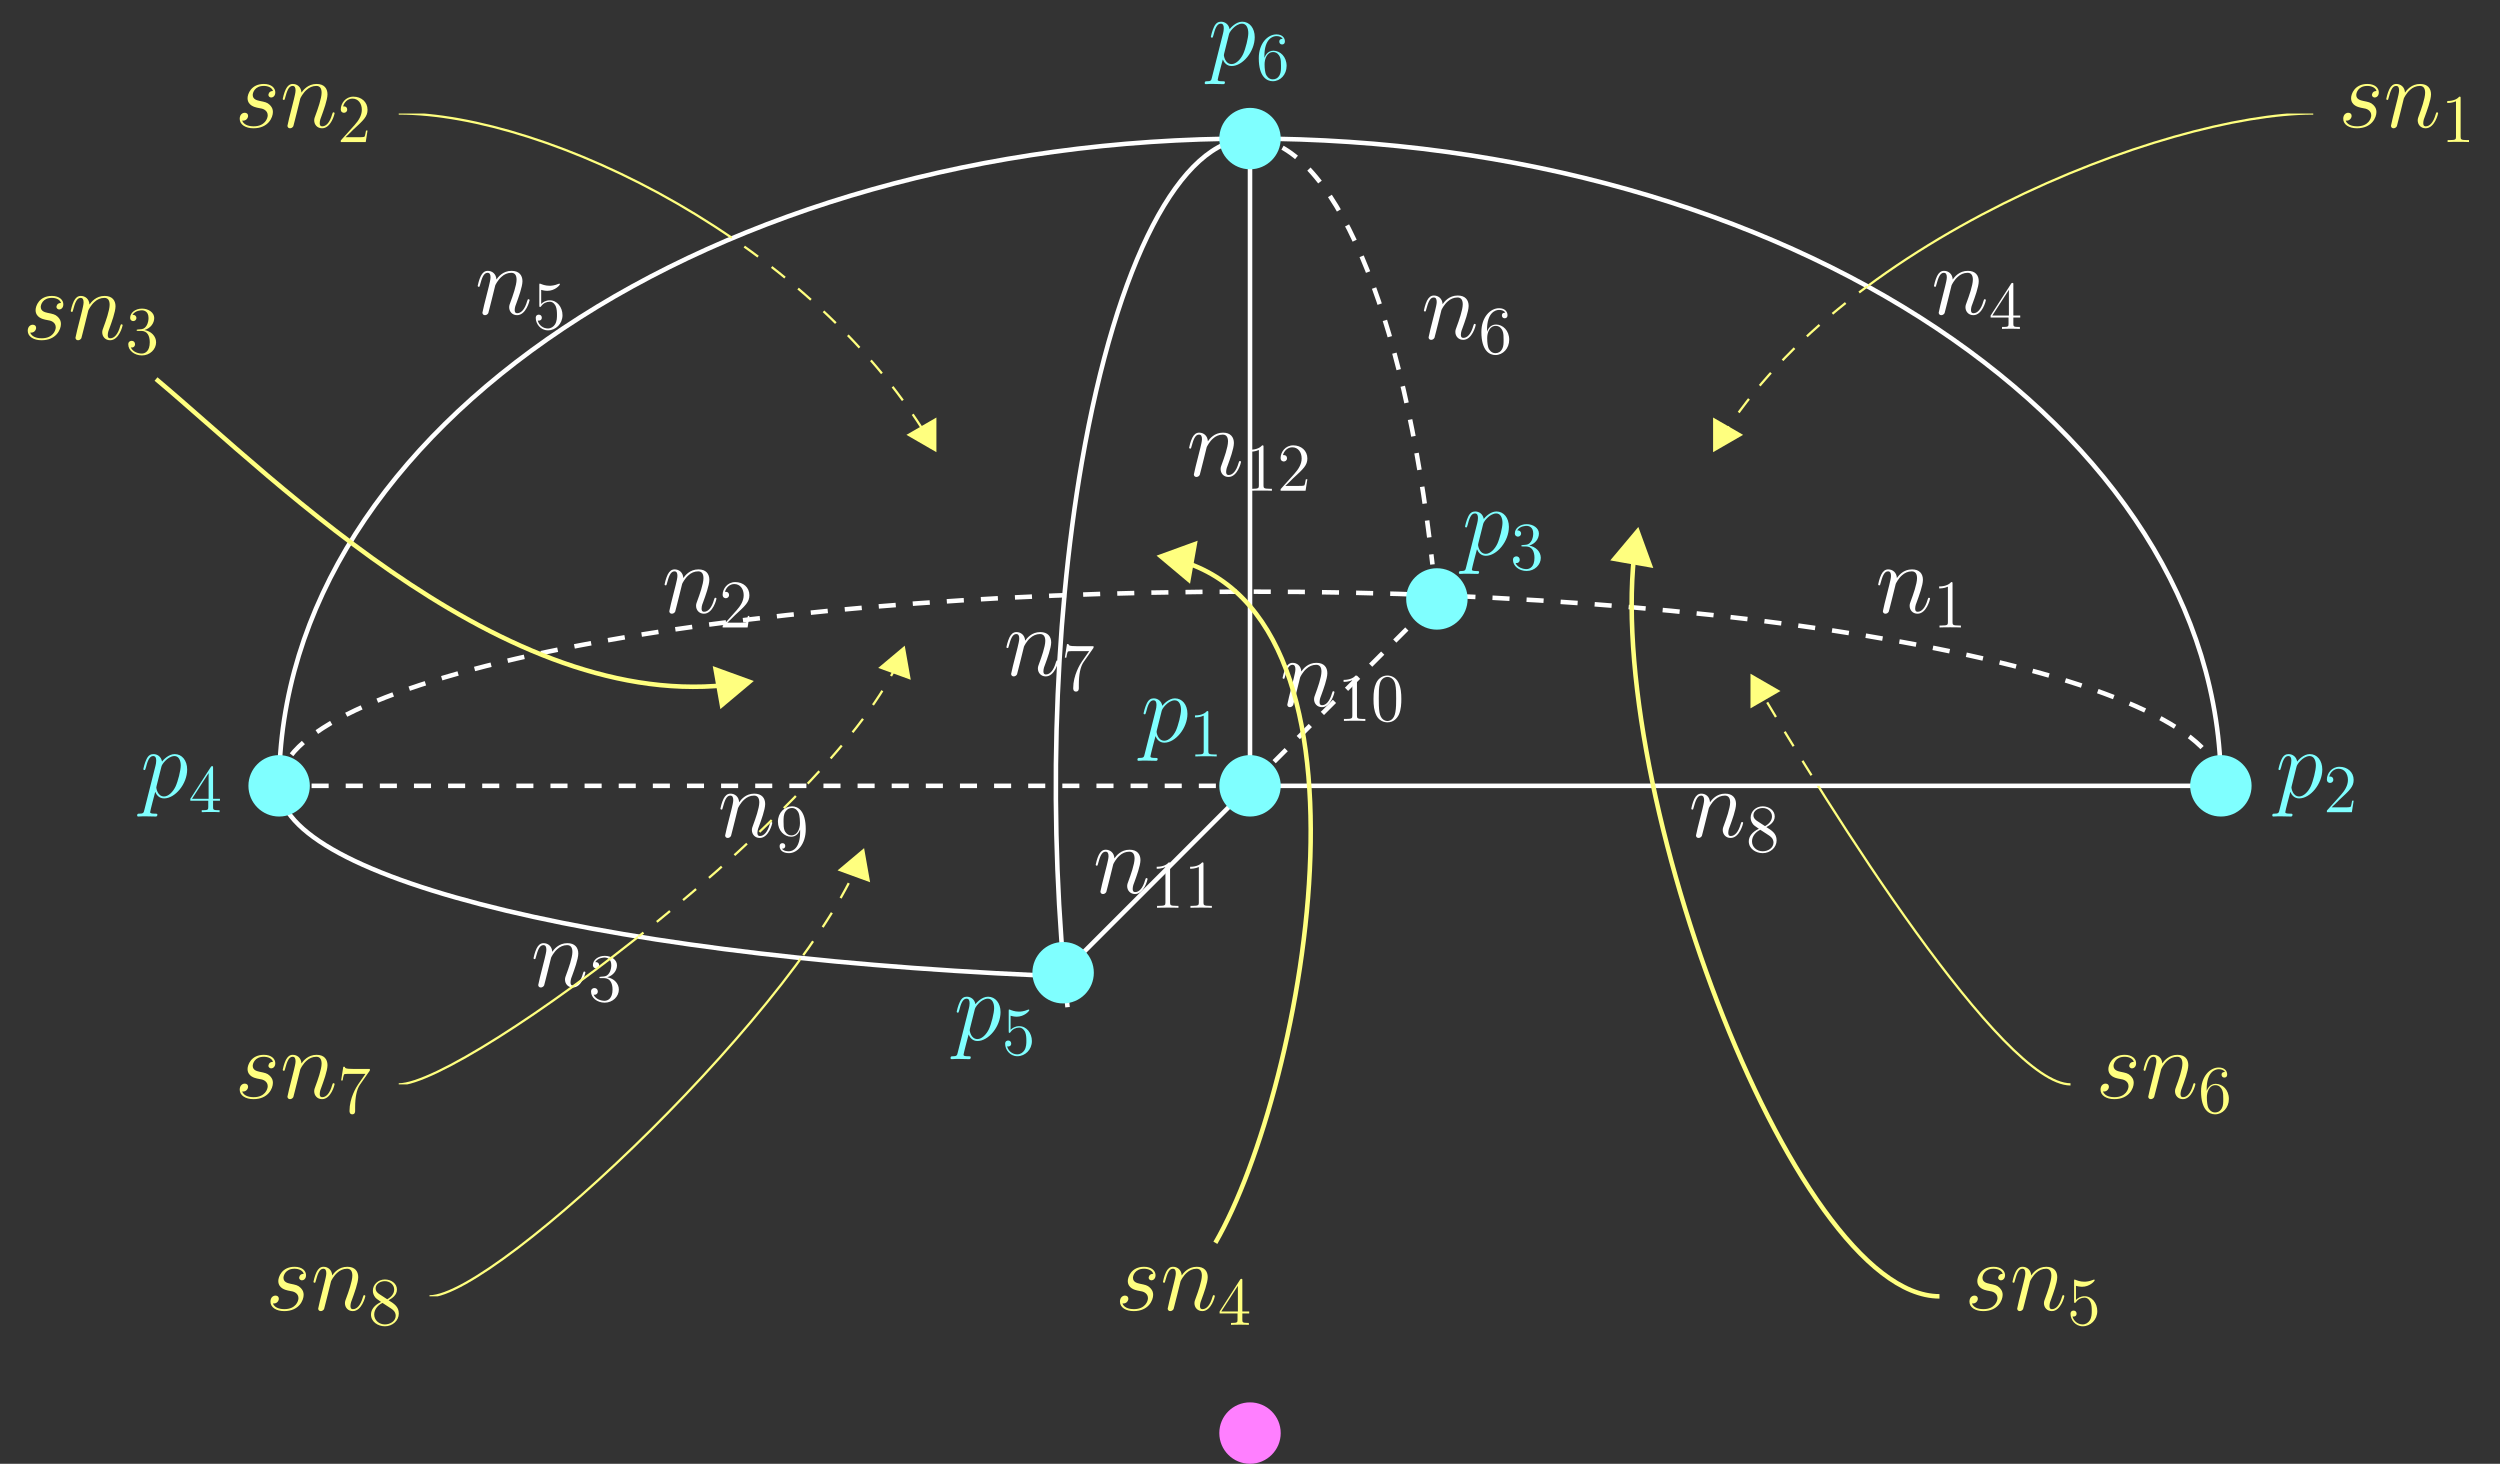 <?xml version="1.0" encoding="UTF-8"?>
<svg xmlns="http://www.w3.org/2000/svg" xmlns:xlink="http://www.w3.org/1999/xlink" width="437.959pt" height="256.431pt" viewBox="0 0 437.959 256.431" version="1.1">
<rect x="0" y="0" width="437.959" height="256.431" fill="#333333" stroke="none"/>
<defs>
<g>
<symbol overflow="visible" id="glyph0-0">
<path style="stroke:none;" d=""/>
</symbol>
<symbol overflow="visible" id="glyph0-1">
<path style="stroke:none;" d="M 3.547 -5.047 C 3.578 -5.141 4.016 -6.016 4.656 -6.562 C 5.094 -6.969 5.688 -7.25 6.359 -7.25 C 7.047 -7.25 7.281 -6.734 7.281 -6.047 C 7.281 -5.062 6.578 -3.094 6.234 -2.172 C 6.078 -1.75 5.984 -1.531 5.984 -1.219 C 5.984 -0.453 6.531 0.172 7.359 0.172 C 8.953 0.172 9.562 -2.359 9.562 -2.469 C 9.562 -2.547 9.484 -2.625 9.391 -2.625 C 9.234 -2.625 9.219 -2.562 9.125 -2.266 C 8.734 -0.859 8.078 -0.172 7.406 -0.172 C 7.234 -0.172 6.953 -0.188 6.953 -0.734 C 6.953 -1.172 7.141 -1.688 7.25 -1.922 C 7.594 -2.875 8.312 -4.797 8.312 -5.781 C 8.312 -6.812 7.719 -7.594 6.406 -7.594 C 4.875 -7.594 4.062 -6.516 3.75 -6.078 C 3.703 -7.062 3 -7.594 2.234 -7.594 C 1.688 -7.594 1.312 -7.266 1.016 -6.688 C 0.703 -6.062 0.469 -5.031 0.469 -4.953 C 0.469 -4.891 0.531 -4.797 0.656 -4.797 C 0.797 -4.797 0.812 -4.828 0.906 -5.219 C 1.188 -6.266 1.5 -7.25 2.188 -7.25 C 2.578 -7.25 2.719 -6.969 2.719 -6.453 C 2.719 -6.078 2.547 -5.406 2.422 -4.875 L 1.953 -3.016 C 1.875 -2.688 1.688 -1.906 1.594 -1.594 C 1.484 -1.156 1.297 -0.344 1.297 -0.266 C 1.297 -0.016 1.484 0.172 1.734 0.172 C 1.953 0.172 2.188 0.062 2.328 -0.188 C 2.359 -0.281 2.516 -0.875 2.594 -1.219 L 2.984 -2.766 Z M 3.547 -5.047 "/>
</symbol>
<symbol overflow="visible" id="glyph0-2">
<path style="stroke:none;" d="M 0.734 2.188 C 0.625 2.703 0.547 2.844 -0.156 2.844 C -0.359 2.844 -0.531 2.844 -0.531 3.172 C -0.531 3.203 -0.516 3.344 -0.328 3.344 C -0.109 3.344 0.141 3.312 0.359 3.312 L 1.109 3.312 C 1.469 3.312 2.344 3.344 2.703 3.344 C 2.812 3.344 3.016 3.344 3.016 3.031 C 3.016 2.844 2.891 2.844 2.594 2.844 C 1.812 2.844 1.75 2.719 1.75 2.578 C 1.75 2.375 2.531 -0.578 2.641 -0.984 C 2.828 -0.5 3.281 0.172 4.188 0.172 C 6.125 0.172 8.234 -2.359 8.234 -4.891 C 8.234 -6.469 7.328 -7.594 6.047 -7.594 C 4.938 -7.594 4.016 -6.531 3.828 -6.281 C 3.688 -7.141 3.016 -7.594 2.328 -7.594 C 1.828 -7.594 1.422 -7.359 1.109 -6.703 C 0.797 -6.078 0.547 -5.031 0.547 -4.953 C 0.547 -4.891 0.625 -4.797 0.734 -4.797 C 0.875 -4.797 0.891 -4.828 1 -5.219 C 1.25 -6.234 1.578 -7.25 2.266 -7.25 C 2.672 -7.25 2.812 -6.969 2.812 -6.453 C 2.812 -6.047 2.75 -5.875 2.688 -5.562 Z M 3.719 -5.375 C 3.844 -5.859 4.328 -6.359 4.594 -6.594 C 4.781 -6.766 5.359 -7.25 6.016 -7.25 C 6.766 -7.25 7.109 -6.484 7.109 -5.594 C 7.109 -4.766 6.625 -2.828 6.203 -1.922 C 5.766 -1 4.969 -0.172 4.188 -0.172 C 3.016 -0.172 2.828 -1.656 2.828 -1.719 C 2.828 -1.781 2.859 -1.906 2.875 -2 Z M 3.719 -5.375 "/>
</symbol>
<symbol overflow="visible" id="glyph0-3">
<path style="stroke:none;" d="M 3.922 -3.438 C 4.219 -3.391 4.688 -3.281 4.781 -3.266 C 5.016 -3.203 5.781 -2.922 5.781 -2.094 C 5.781 -1.562 5.297 -0.172 3.312 -0.172 C 2.938 -0.172 1.656 -0.219 1.312 -1.172 C 2 -1.078 2.344 -1.625 2.344 -2 C 2.344 -2.359 2.094 -2.547 1.75 -2.547 C 1.375 -2.547 0.875 -2.25 0.875 -1.484 C 0.875 -0.469 1.906 0.172 3.281 0.172 C 5.906 0.172 6.688 -1.75 6.688 -2.656 C 6.688 -2.906 6.688 -3.391 6.125 -3.938 C 5.703 -4.359 5.281 -4.438 4.359 -4.625 C 3.891 -4.734 3.156 -4.891 3.156 -5.672 C 3.156 -6.016 3.469 -7.25 5.094 -7.25 C 5.812 -7.25 6.531 -6.969 6.703 -6.359 C 5.938 -6.359 5.906 -5.703 5.906 -5.688 C 5.906 -5.328 6.234 -5.219 6.391 -5.219 C 6.625 -5.219 7.109 -5.406 7.109 -6.125 C 7.109 -6.859 6.453 -7.594 5.109 -7.594 C 2.859 -7.594 2.25 -5.812 2.25 -5.109 C 2.25 -3.812 3.531 -3.531 3.922 -3.438 Z M 3.922 -3.438 "/>
</symbol>
<symbol overflow="visible" id="glyph1-0">
<path style="stroke:none;" d=""/>
</symbol>
<symbol overflow="visible" id="glyph1-1">
<path style="stroke:none;" d="M 3.438 -7.656 C 3.438 -7.938 3.438 -7.953 3.203 -7.953 C 2.922 -7.625 2.312 -7.188 1.094 -7.188 L 1.094 -6.844 C 1.359 -6.844 1.953 -6.844 2.625 -7.141 L 2.625 -0.922 C 2.625 -0.484 2.578 -0.344 1.531 -0.344 L 1.156 -0.344 L 1.156 0 C 1.484 -0.031 2.641 -0.031 3.031 -0.031 C 3.438 -0.031 4.578 -0.031 4.906 0 L 4.906 -0.344 L 4.531 -0.344 C 3.484 -0.344 3.438 -0.484 3.438 -0.922 Z M 3.438 -7.656 "/>
</symbol>
<symbol overflow="visible" id="glyph1-2">
<path style="stroke:none;" d="M 5.266 -2.016 L 5 -2.016 C 4.953 -1.812 4.859 -1.141 4.75 -0.953 C 4.656 -0.844 3.984 -0.844 3.625 -0.844 L 1.406 -0.844 C 1.734 -1.125 2.469 -1.891 2.766 -2.172 C 4.594 -3.844 5.266 -4.469 5.266 -5.656 C 5.266 -7.031 4.172 -7.953 2.781 -7.953 C 1.406 -7.953 0.578 -6.766 0.578 -5.734 C 0.578 -5.125 1.109 -5.125 1.141 -5.125 C 1.406 -5.125 1.703 -5.312 1.703 -5.688 C 1.703 -6.031 1.484 -6.25 1.141 -6.25 C 1.047 -6.25 1.016 -6.25 0.984 -6.234 C 1.203 -7.047 1.859 -7.609 2.625 -7.609 C 3.641 -7.609 4.266 -6.75 4.266 -5.656 C 4.266 -4.641 3.688 -3.75 3 -2.984 L 0.578 -0.281 L 0.578 0 L 4.953 0 Z M 5.266 -2.016 "/>
</symbol>
<symbol overflow="visible" id="glyph1-3">
<path style="stroke:none;" d="M 3.562 -4.312 C 4.156 -4.641 5.031 -5.188 5.031 -6.188 C 5.031 -7.234 4.031 -7.953 2.922 -7.953 C 1.75 -7.953 0.812 -7.078 0.812 -5.984 C 0.812 -5.578 0.938 -5.172 1.266 -4.766 C 1.406 -4.609 1.406 -4.609 2.25 -4.016 C 1.094 -3.484 0.484 -2.672 0.484 -1.812 C 0.484 -0.531 1.703 0.25 2.922 0.25 C 4.25 0.25 5.359 -0.734 5.359 -1.984 C 5.359 -3.203 4.5 -3.734 3.562 -4.312 Z M 1.938 -5.391 C 1.781 -5.5 1.297 -5.812 1.297 -6.391 C 1.297 -7.172 2.109 -7.656 2.922 -7.656 C 3.781 -7.656 4.547 -7.047 4.547 -6.188 C 4.547 -5.453 4.016 -4.859 3.328 -4.484 Z M 2.5 -3.844 L 3.938 -2.906 C 4.25 -2.703 4.812 -2.328 4.812 -1.609 C 4.812 -0.688 3.891 -0.078 2.922 -0.078 C 1.906 -0.078 1.047 -0.812 1.047 -1.812 C 1.047 -2.734 1.719 -3.484 2.5 -3.844 Z M 2.5 -3.844 "/>
</symbol>
<symbol overflow="visible" id="glyph1-4">
<path style="stroke:none;" d="M 5.359 -3.828 C 5.359 -4.812 5.297 -5.781 4.859 -6.688 C 4.375 -7.688 3.516 -7.953 2.922 -7.953 C 2.234 -7.953 1.391 -7.609 0.938 -6.609 C 0.609 -5.859 0.484 -5.109 0.484 -3.828 C 0.484 -2.672 0.578 -1.797 1 -0.938 C 1.469 -0.031 2.297 0.25 2.922 0.25 C 3.953 0.25 4.547 -0.375 4.906 -1.062 C 5.328 -1.953 5.359 -3.125 5.359 -3.828 Z M 2.922 0.016 C 2.531 0.016 1.75 -0.203 1.531 -1.5 C 1.406 -2.219 1.406 -3.125 1.406 -3.969 C 1.406 -4.953 1.406 -5.828 1.594 -6.531 C 1.797 -7.344 2.406 -7.703 2.922 -7.703 C 3.375 -7.703 4.062 -7.438 4.297 -6.406 C 4.453 -5.719 4.453 -4.781 4.453 -3.969 C 4.453 -3.172 4.453 -2.266 4.312 -1.531 C 4.094 -0.219 3.328 0.016 2.922 0.016 Z M 2.922 0.016 "/>
</symbol>
<symbol overflow="visible" id="glyph1-5">
<path style="stroke:none;" d="M 4.375 -3.484 C 4.375 -0.656 3.125 -0.078 2.406 -0.078 C 2.109 -0.078 1.484 -0.109 1.188 -0.531 L 1.25 -0.531 C 1.344 -0.5 1.766 -0.578 1.766 -1.016 C 1.766 -1.281 1.594 -1.5 1.281 -1.5 C 0.969 -1.5 0.781 -1.297 0.781 -0.984 C 0.781 -0.25 1.375 0.25 2.422 0.25 C 3.906 0.25 5.359 -1.344 5.359 -3.938 C 5.359 -7.141 4.016 -7.953 2.969 -7.953 C 1.656 -7.953 0.484 -6.844 0.484 -5.266 C 0.484 -3.688 1.609 -2.625 2.797 -2.625 C 3.688 -2.625 4.141 -3.266 4.375 -3.875 Z M 2.844 -2.859 C 2.094 -2.859 1.766 -3.469 1.656 -3.688 C 1.469 -4.141 1.469 -4.719 1.469 -5.266 C 1.469 -5.922 1.469 -6.5 1.781 -7 C 2 -7.312 2.312 -7.656 2.969 -7.656 C 3.641 -7.656 4 -7.062 4.109 -6.797 C 4.344 -6.203 4.344 -5.188 4.344 -5.016 C 4.344 -4 3.891 -2.859 2.844 -2.859 Z M 2.844 -2.859 "/>
</symbol>
<symbol overflow="visible" id="glyph1-6">
<path style="stroke:none;" d="M 2.203 -4.297 C 2 -4.281 1.953 -4.266 1.953 -4.156 C 1.953 -4.047 2.016 -4.047 2.219 -4.047 L 2.766 -4.047 C 3.797 -4.047 4.25 -3.203 4.25 -2.062 C 4.25 -0.484 3.438 -0.078 2.844 -0.078 C 2.266 -0.078 1.297 -0.344 0.938 -1.141 C 1.328 -1.078 1.672 -1.297 1.672 -1.719 C 1.672 -2.062 1.422 -2.312 1.094 -2.312 C 0.797 -2.312 0.484 -2.141 0.484 -1.688 C 0.484 -0.625 1.547 0.25 2.875 0.25 C 4.297 0.25 5.359 -0.844 5.359 -2.047 C 5.359 -3.141 4.469 -4 3.328 -4.203 C 4.359 -4.5 5.031 -5.375 5.031 -6.312 C 5.031 -7.25 4.047 -7.953 2.891 -7.953 C 1.703 -7.953 0.812 -7.219 0.812 -6.344 C 0.812 -5.875 1.188 -5.766 1.359 -5.766 C 1.609 -5.766 1.906 -5.953 1.906 -6.312 C 1.906 -6.688 1.609 -6.859 1.344 -6.859 C 1.281 -6.859 1.25 -6.859 1.219 -6.844 C 1.672 -7.656 2.797 -7.656 2.859 -7.656 C 3.25 -7.656 4.031 -7.484 4.031 -6.312 C 4.031 -6.078 4 -5.422 3.641 -4.906 C 3.281 -4.375 2.875 -4.344 2.562 -4.328 Z M 2.203 -4.297 "/>
</symbol>
<symbol overflow="visible" id="glyph1-7">
<path style="stroke:none;" d="M 4.312 -7.781 C 4.312 -8.016 4.312 -8.062 4.141 -8.062 C 4.047 -8.062 4.016 -8.062 3.922 -7.922 L 0.328 -2.344 L 0.328 -2 L 3.469 -2 L 3.469 -0.906 C 3.469 -0.469 3.438 -0.344 2.562 -0.344 L 2.328 -0.344 L 2.328 0 C 2.609 -0.031 3.547 -0.031 3.891 -0.031 C 4.219 -0.031 5.172 -0.031 5.453 0 L 5.453 -0.344 L 5.219 -0.344 C 4.344 -0.344 4.312 -0.469 4.312 -0.906 L 4.312 -2 L 5.516 -2 L 5.516 -2.344 L 4.312 -2.344 Z M 3.531 -6.844 L 3.531 -2.344 L 0.625 -2.344 Z M 3.531 -6.844 "/>
</symbol>
<symbol overflow="visible" id="glyph1-8">
<path style="stroke:none;" d="M 1.531 -6.844 C 2.047 -6.688 2.469 -6.672 2.594 -6.672 C 3.938 -6.672 4.812 -7.656 4.812 -7.828 C 4.812 -7.875 4.781 -7.938 4.703 -7.938 C 4.688 -7.938 4.656 -7.938 4.547 -7.891 C 3.891 -7.609 3.312 -7.562 3 -7.562 C 2.219 -7.562 1.656 -7.812 1.422 -7.906 C 1.344 -7.938 1.312 -7.938 1.297 -7.938 C 1.203 -7.938 1.203 -7.859 1.203 -7.672 L 1.203 -4.125 C 1.203 -3.906 1.203 -3.844 1.344 -3.844 C 1.406 -3.844 1.422 -3.844 1.547 -4 C 1.875 -4.484 2.438 -4.766 3.031 -4.766 C 3.672 -4.766 3.984 -4.188 4.078 -3.984 C 4.281 -3.516 4.297 -2.922 4.297 -2.469 C 4.297 -2.016 4.297 -1.344 3.953 -0.797 C 3.688 -0.375 3.234 -0.078 2.703 -0.078 C 1.906 -0.078 1.141 -0.609 0.922 -1.484 C 0.984 -1.453 1.047 -1.453 1.109 -1.453 C 1.312 -1.453 1.641 -1.562 1.641 -1.969 C 1.641 -2.312 1.406 -2.5 1.109 -2.5 C 0.891 -2.5 0.578 -2.391 0.578 -1.922 C 0.578 -0.906 1.406 0.25 2.719 0.25 C 4.078 0.25 5.266 -0.891 5.266 -2.406 C 5.266 -3.828 4.297 -5.016 3.047 -5.016 C 2.359 -5.016 1.844 -4.703 1.531 -4.375 Z M 1.531 -6.844 "/>
</symbol>
<symbol overflow="visible" id="glyph1-9">
<path style="stroke:none;" d="M 1.469 -4.156 C 1.469 -7.188 2.938 -7.656 3.578 -7.656 C 4.016 -7.656 4.453 -7.531 4.672 -7.172 C 4.531 -7.172 4.078 -7.172 4.078 -6.688 C 4.078 -6.422 4.25 -6.188 4.562 -6.188 C 4.859 -6.188 5.062 -6.375 5.062 -6.719 C 5.062 -7.344 4.609 -7.953 3.578 -7.953 C 2.062 -7.953 0.484 -6.406 0.484 -3.781 C 0.484 -0.484 1.922 0.25 2.938 0.25 C 4.25 0.25 5.359 -0.891 5.359 -2.438 C 5.359 -4.031 4.25 -5.094 3.047 -5.094 C 1.984 -5.094 1.594 -4.172 1.469 -3.844 Z M 2.938 -0.078 C 2.188 -0.078 1.828 -0.734 1.719 -0.984 C 1.609 -1.297 1.5 -1.891 1.5 -2.719 C 1.5 -3.672 1.922 -4.859 3 -4.859 C 3.656 -4.859 4 -4.406 4.188 -4 C 4.375 -3.562 4.375 -2.969 4.375 -2.453 C 4.375 -1.844 4.375 -1.297 4.141 -0.844 C 3.844 -0.281 3.422 -0.078 2.938 -0.078 Z M 2.938 -0.078 "/>
</symbol>
<symbol overflow="visible" id="glyph1-10">
<path style="stroke:none;" d="M 5.672 -7.422 L 5.672 -7.703 L 2.797 -7.703 C 1.344 -7.703 1.328 -7.859 1.281 -8.078 L 1.016 -8.078 L 0.641 -5.688 L 0.906 -5.688 C 0.938 -5.906 1.047 -6.641 1.203 -6.781 C 1.297 -6.844 2.203 -6.844 2.359 -6.844 L 4.906 -6.844 L 3.641 -5.031 C 3.312 -4.562 2.109 -2.609 2.109 -0.359 C 2.109 -0.234 2.109 0.25 2.594 0.25 C 3.094 0.25 3.094 -0.219 3.094 -0.375 L 3.094 -0.969 C 3.094 -2.75 3.375 -4.141 3.938 -4.938 Z M 5.672 -7.422 "/>
</symbol>
</g>
<clipPath id="clip1">
  <path d="M 214 246 L 224 246 L 224 256.43 L 214 256.43 Z M 214 246 "/>
</clipPath>
<clipPath id="clip2">
  <path d="M 202 234 L 236 234 L 236 256.43 L 202 256.43 Z M 202 234 "/>
</clipPath>
<clipPath id="clip3">
  <path d="M 294 24 L 390 24 L 390 85 L 294 85 Z M 294 24 "/>
</clipPath>
<clipPath id="clip4">
  <path d="M 389.062 137.664 C 389.062 75.043 312.914 24.277 218.98 24.277 C 125.047 24.277 48.898 75.043 48.898 137.664 C 48.898 200.289 125.047 251.051 218.98 251.051 C 312.914 251.051 389.062 200.289 389.062 137.664 Z M 389.062 137.664 "/>
</clipPath>
<clipPath id="clip5">
  <path d="M 300 73 L 305 73 L 305 79 L 300 79 Z M 300 73 "/>
</clipPath>
<clipPath id="clip6">
  <path d="M 389.062 137.664 C 389.062 75.043 312.914 24.277 218.98 24.277 C 125.047 24.277 48.898 75.043 48.898 137.664 C 48.898 200.289 125.047 251.051 218.98 251.051 C 312.914 251.051 389.062 200.289 389.062 137.664 Z M 389.062 137.664 "/>
</clipPath>
<clipPath id="clip7">
  <path d="M 294 67 L 311 67 L 311 85 L 294 85 Z M 294 67 "/>
</clipPath>
<clipPath id="clip8">
  <path d="M 389.062 137.664 C 389.062 75.043 312.914 24.277 218.98 24.277 C 125.047 24.277 48.898 75.043 48.898 137.664 C 48.898 200.289 125.047 251.051 218.98 251.051 C 312.914 251.051 389.062 200.289 389.062 137.664 Z M 389.062 137.664 "/>
</clipPath>
<clipPath id="clip9">
  <path d="M 327.254 19.883 L 411 19.883 L 411 50.176 L 327.254 50.176 Z M 327.254 19.883 "/>
</clipPath>
<clipPath id="clip10">
  <path d="M 64 24 L 170 24 L 170 85 L 64 85 Z M 64 24 "/>
</clipPath>
<clipPath id="clip11">
  <path d="M 389.062 137.664 C 389.062 75.043 312.914 24.277 218.98 24.277 C 125.047 24.277 48.898 75.043 48.898 137.664 C 48.898 200.289 125.047 251.051 218.98 251.051 C 312.914 251.051 389.062 200.289 389.062 137.664 Z M 389.062 137.664 "/>
</clipPath>
<clipPath id="clip12">
  <path d="M 159 73 L 164 73 L 164 79 L 159 79 Z M 159 73 "/>
</clipPath>
<clipPath id="clip13">
  <path d="M 389.062 137.664 C 389.062 75.043 312.914 24.277 218.98 24.277 C 125.047 24.277 48.898 75.043 48.898 137.664 C 48.898 200.289 125.047 251.051 218.98 251.051 C 312.914 251.051 389.062 200.289 389.062 137.664 Z M 389.062 137.664 "/>
</clipPath>
<clipPath id="clip14">
  <path d="M 153 67 L 170 67 L 170 85 L 153 85 Z M 153 67 "/>
</clipPath>
<clipPath id="clip15">
  <path d="M 389.062 137.664 C 389.062 75.043 312.914 24.277 218.98 24.277 C 125.047 24.277 48.898 75.043 48.898 137.664 C 48.898 200.289 125.047 251.051 218.98 251.051 C 312.914 251.051 389.062 200.289 389.062 137.664 Z M 389.062 137.664 "/>
</clipPath>
<clipPath id="clip16">
  <path d="M 64 19.883 L 128.238 19.883 L 128.238 41.746 L 64 41.746 Z M 64 19.883 "/>
</clipPath>
<clipPath id="clip17">
  <path d="M 301 112 L 369 112 L 369 138 L 301 138 Z M 301 112 "/>
</clipPath>
<clipPath id="clip18">
  <path d="M 218.98 137.664 L 251.719 104.926 L 389.062 137.664 L 218.98 137.664 "/>
</clipPath>
<clipPath id="clip19">
  <path d="M 306 118 L 312 118 L 312 124 L 306 124 Z M 306 118 "/>
</clipPath>
<clipPath id="clip20">
  <path d="M 218.98 137.664 L 251.719 104.926 L 389.062 137.664 L 218.98 137.664 "/>
</clipPath>
<clipPath id="clip21">
  <path d="M 301 112 L 318 112 L 318 130 L 301 130 Z M 301 112 "/>
</clipPath>
<clipPath id="clip22">
  <path d="M 218.98 137.664 L 251.719 104.926 L 389.062 137.664 L 218.98 137.664 "/>
</clipPath>
<clipPath id="clip23">
  <path d="M 301 137 L 369 137 L 369 196 L 301 196 Z M 301 137 "/>
</clipPath>
<clipPath id="clip24">
  <path d="M 218.98 137.664 L 186.238 170.406 L 362.719 199.348 L 395.84 199.348 L 389.062 137.664 L 218.98 137.664 "/>
</clipPath>
<clipPath id="clip25">
  <path d="M 64 108 L 164 108 L 164 172 L 64 172 Z M 64 108 "/>
</clipPath>
<clipPath id="clip26">
  <path d="M 389.062 137.664 C 389.062 118.879 312.914 103.648 218.98 103.648 C 125.047 103.648 48.898 118.879 48.898 137.664 C 48.898 156.453 125.047 171.68 218.98 171.68 C 312.914 171.68 389.062 156.453 389.062 137.664 Z M 389.062 137.664 "/>
</clipPath>
<clipPath id="clip27">
  <path d="M 154 113 L 160 113 L 160 119 L 154 119 Z M 154 113 "/>
</clipPath>
<clipPath id="clip28">
  <path d="M 389.062 137.664 C 389.062 118.879 312.914 103.648 218.98 103.648 C 125.047 103.648 48.898 118.879 48.898 137.664 C 48.898 156.453 125.047 171.68 218.98 171.68 C 312.914 171.68 389.062 156.453 389.062 137.664 Z M 389.062 137.664 "/>
</clipPath>
<clipPath id="clip29">
  <path d="M 148 107 L 165 107 L 165 125 L 148 125 Z M 148 107 "/>
</clipPath>
<clipPath id="clip30">
  <path d="M 389.062 137.664 C 389.062 118.879 312.914 103.648 218.98 103.648 C 125.047 103.648 48.898 118.879 48.898 137.664 C 48.898 156.453 125.047 171.68 218.98 171.68 C 312.914 171.68 389.062 156.453 389.062 137.664 Z M 389.062 137.664 "/>
</clipPath>
<clipPath id="clip31">
  <path d="M 64 164.074 L 111.777 164.074 L 111.777 189.965 L 64 189.965 Z M 64 164.074 "/>
</clipPath>
<clipPath id="clip32">
  <path d="M 69 143 L 157 143 L 157 172 L 69 172 Z M 69 143 "/>
</clipPath>
<clipPath id="clip33">
  <path d="M 389.062 137.664 C 389.062 118.879 312.914 103.648 218.98 103.648 C 125.047 103.648 48.898 118.879 48.898 137.664 C 48.898 156.453 125.047 171.68 218.98 171.68 C 312.914 171.68 389.062 156.453 389.062 137.664 Z M 389.062 137.664 "/>
</clipPath>
<clipPath id="clip34">
  <path d="M 147 148 L 153 148 L 153 155 L 147 155 Z M 147 148 "/>
</clipPath>
<clipPath id="clip35">
  <path d="M 389.062 137.664 C 389.062 118.879 312.914 103.648 218.98 103.648 C 125.047 103.648 48.898 118.879 48.898 137.664 C 48.898 156.453 125.047 171.68 218.98 171.68 C 312.914 171.68 389.062 156.453 389.062 137.664 Z M 389.062 137.664 "/>
</clipPath>
<clipPath id="clip36">
  <path d="M 141 143 L 158 143 L 158 160 L 141 160 Z M 141 143 "/>
</clipPath>
<clipPath id="clip37">
  <path d="M 389.062 137.664 C 389.062 118.879 312.914 103.648 218.98 103.648 C 125.047 103.648 48.898 118.879 48.898 137.664 C 48.898 156.453 125.047 171.68 218.98 171.68 C 312.914 171.68 389.062 156.453 389.062 137.664 Z M 389.062 137.664 "/>
</clipPath>
<clipPath id="clip38">
  <path d="M 69 167.82 L 140.25 167.82 L 140.25 227.098 L 69 227.098 Z M 69 167.82 "/>
</clipPath>
</defs>
<g id="surface1">
<path style="fill:none;stroke-width:0.797;stroke-linecap:butt;stroke-linejoin:miter;stroke:rgb(100%,100%,100%);stroke-opacity:1;stroke-miterlimit:10;" d="M 0 0.001 L 0 113.388 " transform="matrix(1,0,0,-1,218.98,137.665)"/>
<g style="fill:rgb(100%,100%,100%);fill-opacity:1;">
  <use xlink:href="#glyph0-1" x="207.847" y="83.387"/>
</g>
<g style="fill:rgb(100%,100%,100%);fill-opacity:1;">
  <use xlink:href="#glyph1-1" x="217.909" y="85.97"/>
  <use xlink:href="#glyph1-2" x="223.762" y="85.97"/>
</g>
<path style="fill:none;stroke-width:0.797;stroke-linecap:butt;stroke-linejoin:miter;stroke:rgb(100%,100%,100%);stroke-opacity:1;stroke-miterlimit:10;" d="M 0 0.001 L 170.083 0.001 " transform="matrix(1,0,0,-1,218.98,137.665)"/>
<g style="fill:rgb(100%,100%,100%);fill-opacity:1;">
  <use xlink:href="#glyph0-1" x="295.812" y="146.626"/>
</g>
<g style="fill:rgb(100%,100%,100%);fill-opacity:1;">
  <use xlink:href="#glyph1-3" x="305.875" y="149.208"/>
</g>
<path style="fill:none;stroke-width:0.797;stroke-linecap:butt;stroke-linejoin:miter;stroke:rgb(100%,100%,100%);stroke-opacity:1;stroke-dasharray:2.989,2.989;stroke-miterlimit:10;" d="M 0 0.001 L 32.739 32.739 " transform="matrix(1,0,0,-1,218.98,137.665)"/>
<g style="fill:rgb(100%,100%,100%);fill-opacity:1;">
  <use xlink:href="#glyph0-1" x="224.216" y="123.711"/>
</g>
<g style="fill:rgb(100%,100%,100%);fill-opacity:1;">
  <use xlink:href="#glyph1-1" x="234.279" y="126.293"/>
  <use xlink:href="#glyph1-4" x="240.132" y="126.293"/>
</g>
<path style="fill:none;stroke-width:0.797;stroke-linecap:butt;stroke-linejoin:miter;stroke:rgb(100%,100%,100%);stroke-opacity:1;stroke-dasharray:2.989,2.989;stroke-miterlimit:10;" d="M 0 0.001 L -170.082 0.001 " transform="matrix(1,0,0,-1,218.98,137.665)"/>
<g style="fill:rgb(100%,100%,100%);fill-opacity:1;">
  <use xlink:href="#glyph0-1" x="125.734" y="146.626"/>
</g>
<g style="fill:rgb(100%,100%,100%);fill-opacity:1;">
  <use xlink:href="#glyph1-5" x="135.796" y="149.208"/>
</g>
<path style="fill:none;stroke-width:0.797;stroke-linecap:butt;stroke-linejoin:miter;stroke:rgb(100%,100%,100%);stroke-opacity:1;stroke-miterlimit:10;" d="M 0 0.001 L -32.742 -32.741 " transform="matrix(1,0,0,-1,218.98,137.665)"/>
<g style="fill:rgb(100%,100%,100%);fill-opacity:1;">
  <use xlink:href="#glyph0-1" x="191.477" y="156.45"/>
</g>
<g style="fill:rgb(100%,100%,100%);fill-opacity:1;">
  <use xlink:href="#glyph1-1" x="201.539" y="159.032"/>
  <use xlink:href="#glyph1-1" x="207.392" y="159.032"/>
</g>
<path style="fill:none;stroke-width:0.797;stroke-linecap:butt;stroke-linejoin:miter;stroke:rgb(100%,100%,100%);stroke-opacity:1;stroke-miterlimit:10;" d="M 170.083 0.001 C 170.083 62.622 93.934 113.388 0 113.388 C -93.933 113.388 -170.082 62.622 -170.082 0.001 " transform="matrix(1,0,0,-1,218.98,137.665)"/>
<path style="fill:none;stroke-width:0.797;stroke-linecap:butt;stroke-linejoin:miter;stroke:rgb(100%,100%,100%);stroke-opacity:1;stroke-miterlimit:10;" d="M -170.082 0.001 C -170.082 -16.507 -110.812 -30.632 -29.535 -33.499 " transform="matrix(1,0,0,-1,218.98,137.665)"/>
<path style="fill:none;stroke-width:0.797;stroke-linecap:butt;stroke-linejoin:miter;stroke:rgb(100%,100%,100%);stroke-opacity:1;stroke-dasharray:2.989,2.989;stroke-miterlimit:10;" d="M -170.082 0.001 C -170.082 18.786 -93.933 34.017 0 34.017 C 93.934 34.017 170.083 18.786 170.083 0.001 " transform="matrix(1,0,0,-1,218.98,137.665)"/>
<path style="fill:none;stroke-width:0.797;stroke-linecap:butt;stroke-linejoin:miter;stroke:rgb(100%,100%,100%);stroke-opacity:1;stroke-miterlimit:10;" d="M 0 113.388 C -12.152 113.388 -23.382 91.77 -29.46 56.692 C -34.484 27.669 -35.402 -7.288 -31.964 -38.78 " transform="matrix(1,0,0,-1,218.98,137.665)"/>
<path style="fill:none;stroke-width:0.797;stroke-linecap:butt;stroke-linejoin:miter;stroke:rgb(100%,100%,100%);stroke-opacity:1;stroke-dasharray:2.989,2.989;stroke-miterlimit:10;" d="M 0 113.388 C 14.297 113.388 27.075 83.567 31.965 38.782 " transform="matrix(1,0,0,-1,218.98,137.665)"/>
<path style="fill-rule:nonzero;fill:rgb(49.805%,100%,100%);fill-opacity:1;stroke-width:0.797;stroke-linecap:butt;stroke-linejoin:miter;stroke:rgb(49.805%,100%,100%);stroke-opacity:1;stroke-miterlimit:10;" d="M 4.981 0.001 C 4.981 2.751 2.75 4.981 0 4.981 C -2.75 4.981 -4.98 2.751 -4.98 0.001 C -4.98 -2.753 -2.75 -4.98 0 -4.98 C 2.75 -4.98 4.981 -2.753 4.981 0.001 Z M 4.981 0.001 " transform="matrix(1,0,0,-1,218.98,137.665)"/>
<g style="fill:rgb(49.805%,100%,100%);fill-opacity:1;">
  <use xlink:href="#glyph0-2" x="199.785" y="129.935"/>
</g>
<g style="fill:rgb(49.805%,100%,100%);fill-opacity:1;">
  <use xlink:href="#glyph1-1" x="208.245" y="132.517"/>
</g>
<path style="fill-rule:nonzero;fill:rgb(49.805%,100%,100%);fill-opacity:1;stroke-width:0.797;stroke-linecap:butt;stroke-linejoin:miter;stroke:rgb(49.805%,100%,100%);stroke-opacity:1;stroke-miterlimit:10;" d="M 175.063 0.001 C 175.063 2.751 172.833 4.981 170.083 4.981 C 167.329 4.981 165.098 2.751 165.098 0.001 C 165.098 -2.753 167.329 -4.98 170.083 -4.98 C 172.833 -4.98 175.063 -2.753 175.063 0.001 Z M 175.063 0.001 " transform="matrix(1,0,0,-1,218.98,137.665)"/>
<g style="fill:rgb(49.805%,100%,100%);fill-opacity:1;">
  <use xlink:href="#glyph0-2" x="398.594" y="139.698"/>
</g>
<g style="fill:rgb(49.805%,100%,100%);fill-opacity:1;">
  <use xlink:href="#glyph1-2" x="407.054" y="142.28"/>
</g>
<path style="fill-rule:nonzero;fill:rgb(49.805%,100%,100%);fill-opacity:1;stroke-width:0.797;stroke-linecap:butt;stroke-linejoin:miter;stroke:rgb(49.805%,100%,100%);stroke-opacity:1;stroke-miterlimit:10;" d="M 37.723 32.739 C 37.723 35.493 35.493 37.72 32.739 37.72 C 29.989 37.72 27.758 35.493 27.758 32.739 C 27.758 29.989 29.989 27.759 32.739 27.759 C 35.493 27.759 37.723 29.989 37.723 32.739 Z M 37.723 32.739 " transform="matrix(1,0,0,-1,218.98,137.665)"/>
<g style="fill:rgb(49.805%,100%,100%);fill-opacity:1;">
  <use xlink:href="#glyph0-2" x="256.102" y="97.195"/>
</g>
<g style="fill:rgb(49.805%,100%,100%);fill-opacity:1;">
  <use xlink:href="#glyph1-6" x="264.563" y="99.777"/>
</g>
<path style="fill-rule:nonzero;fill:rgb(49.805%,100%,100%);fill-opacity:1;stroke-width:0.797;stroke-linecap:butt;stroke-linejoin:miter;stroke:rgb(49.805%,100%,100%);stroke-opacity:1;stroke-miterlimit:10;" d="M -165.101 0.001 C -165.101 2.751 -167.332 4.981 -170.082 4.981 C -172.832 4.981 -175.062 2.751 -175.062 0.001 C -175.062 -2.753 -172.832 -4.98 -170.082 -4.98 C -167.332 -4.98 -165.101 -2.753 -165.101 0.001 Z M -165.101 0.001 " transform="matrix(1,0,0,-1,218.98,137.665)"/>
<g style="fill:rgb(49.805%,100%,100%);fill-opacity:1;">
  <use xlink:href="#glyph0-2" x="24.554" y="139.698"/>
</g>
<g style="fill:rgb(49.805%,100%,100%);fill-opacity:1;">
  <use xlink:href="#glyph1-7" x="33.014" y="142.28"/>
</g>
<path style="fill-rule:nonzero;fill:rgb(49.805%,100%,100%);fill-opacity:1;stroke-width:0.797;stroke-linecap:butt;stroke-linejoin:miter;stroke:rgb(49.805%,100%,100%);stroke-opacity:1;stroke-miterlimit:10;" d="M -27.757 -32.741 C -27.757 -29.987 -29.988 -27.757 -32.742 -27.757 C -35.492 -27.757 -37.722 -29.987 -37.722 -32.741 C -37.722 -35.491 -35.492 -37.722 -32.742 -37.722 C -29.988 -37.722 -27.757 -35.491 -27.757 -32.741 Z M -27.757 -32.741 " transform="matrix(1,0,0,-1,218.98,137.665)"/>
<g style="fill:rgb(49.805%,100%,100%);fill-opacity:1;">
  <use xlink:href="#glyph0-2" x="167.046" y="182.2"/>
</g>
<g style="fill:rgb(49.805%,100%,100%);fill-opacity:1;">
  <use xlink:href="#glyph1-8" x="175.506" y="184.783"/>
</g>
<g clip-path="url(#clip1)" clip-rule="nonzero">
<path style=" stroke:none;fill-rule:nonzero;fill:rgb(100%,49.805%,100%);fill-opacity:1;" d="M 223.961 251.051 C 223.961 248.301 221.73 246.07 218.98 246.07 C 216.23 246.07 214 248.301 214 251.051 C 214 253.805 216.23 256.035 218.98 256.035 C 221.73 256.035 223.961 253.805 223.961 251.051 Z M 223.961 251.051 "/>
</g>
<g clip-path="url(#clip2)" clip-rule="nonzero">
<path style="fill:none;stroke-width:0.797;stroke-linecap:butt;stroke-linejoin:miter;stroke:rgb(100%,49.805%,100%);stroke-opacity:1;stroke-miterlimit:10;" d="M 4.981 -113.386 C 4.981 -110.636 2.75 -108.405 0 -108.405 C -2.75 -108.405 -4.98 -110.636 -4.98 -113.386 C -4.98 -116.14 -2.75 -118.37 0 -118.37 C 2.75 -118.37 4.981 -116.14 4.981 -113.386 Z M 4.981 -113.386 " transform="matrix(1,0,0,-1,218.98,137.665)"/>
</g>
<path style="fill-rule:nonzero;fill:rgb(49.805%,100%,100%);fill-opacity:1;stroke-width:0.797;stroke-linecap:butt;stroke-linejoin:miter;stroke:rgb(49.805%,100%,100%);stroke-opacity:1;stroke-miterlimit:10;" d="M 4.981 113.388 C 4.981 116.138 2.75 118.368 0 118.368 C -2.75 118.368 -4.98 116.138 -4.98 113.388 C -4.98 110.638 -2.75 108.407 0 108.407 C 2.75 108.407 4.981 110.638 4.981 113.388 Z M 4.981 113.388 " transform="matrix(1,0,0,-1,218.98,137.665)"/>
<g style="fill:rgb(49.805%,100%,100%);fill-opacity:1;">
  <use xlink:href="#glyph0-2" x="211.574" y="11.396"/>
</g>
<g style="fill:rgb(49.805%,100%,100%);fill-opacity:1;">
  <use xlink:href="#glyph1-9" x="220.034" y="13.979"/>
</g>
<g style="fill:rgb(100%,100%,100%);fill-opacity:1;">
  <use xlink:href="#glyph0-1" x="328.552" y="107.341"/>
</g>
<g style="fill:rgb(100%,100%,100%);fill-opacity:1;">
  <use xlink:href="#glyph1-1" x="338.614" y="109.923"/>
</g>
<g style="fill:rgb(100%,100%,100%);fill-opacity:1;">
  <use xlink:href="#glyph0-1" x="115.954" y="107.341"/>
</g>
<g style="fill:rgb(100%,100%,100%);fill-opacity:1;">
  <use xlink:href="#glyph1-2" x="126.016" y="109.923"/>
</g>
<g style="fill:rgb(100%,100%,100%);fill-opacity:1;">
  <use xlink:href="#glyph0-1" x="92.994" y="172.82"/>
</g>
<g style="fill:rgb(100%,100%,100%);fill-opacity:1;">
  <use xlink:href="#glyph1-6" x="103.056" y="175.402"/>
</g>
<g style="fill:rgb(100%,100%,100%);fill-opacity:1;">
  <use xlink:href="#glyph0-1" x="338.332" y="55.041"/>
</g>
<g style="fill:rgb(100%,100%,100%);fill-opacity:1;">
  <use xlink:href="#glyph1-7" x="348.394" y="57.623"/>
</g>
<g style="fill:rgb(100%,100%,100%);fill-opacity:1;">
  <use xlink:href="#glyph0-1" x="83.214" y="55.041"/>
</g>
<g style="fill:rgb(100%,100%,100%);fill-opacity:1;">
  <use xlink:href="#glyph1-8" x="93.276" y="57.623"/>
</g>
<g style="fill:rgb(100%,100%,100%);fill-opacity:1;">
  <use xlink:href="#glyph0-1" x="248.969" y="59.364"/>
</g>
<g style="fill:rgb(100%,100%,100%);fill-opacity:1;">
  <use xlink:href="#glyph1-9" x="259.031" y="61.947"/>
</g>
<g style="fill:rgb(100%,100%,100%);fill-opacity:1;">
  <use xlink:href="#glyph0-1" x="175.837" y="118.324"/>
</g>
<g style="fill:rgb(100%,100%,100%);fill-opacity:1;">
  <use xlink:href="#glyph1-10" x="185.899" y="120.906"/>
</g>
<g style="fill:rgb(100%,100%,49.805%);fill-opacity:1;">
  <use xlink:href="#glyph0-3" x="409.621" y="22.301"/>
  <use xlink:href="#glyph0-1" x="417.561" y="22.301"/>
</g>
<g style="fill:rgb(100%,100%,49.805%);fill-opacity:1;">
  <use xlink:href="#glyph1-1" x="427.624" y="24.884"/>
</g>
<g style="fill:rgb(100%,100%,49.805%);fill-opacity:1;">
  <use xlink:href="#glyph0-3" x="41.118" y="22.301"/>
  <use xlink:href="#glyph0-1" x="49.058" y="22.301"/>
</g>
<g style="fill:rgb(100%,100%,49.805%);fill-opacity:1;">
  <use xlink:href="#glyph1-2" x="59.12" y="24.884"/>
</g>
<g style="fill:rgb(100%,100%,49.805%);fill-opacity:1;">
  <use xlink:href="#glyph0-3" x="3.985" y="59.434"/>
  <use xlink:href="#glyph0-1" x="11.925" y="59.434"/>
</g>
<g style="fill:rgb(100%,100%,49.805%);fill-opacity:1;">
  <use xlink:href="#glyph1-6" x="21.987" y="62.017"/>
</g>
<g style="fill:rgb(100%,100%,49.805%);fill-opacity:1;">
  <use xlink:href="#glyph0-3" x="195.323" y="229.513"/>
  <use xlink:href="#glyph0-1" x="203.263" y="229.513"/>
</g>
<g style="fill:rgb(100%,100%,49.805%);fill-opacity:1;">
  <use xlink:href="#glyph1-7" x="213.325" y="232.095"/>
</g>
<g style="fill:rgb(100%,100%,49.805%);fill-opacity:1;">
  <use xlink:href="#glyph0-3" x="344.142" y="229.513"/>
  <use xlink:href="#glyph0-1" x="352.082" y="229.513"/>
</g>
<g style="fill:rgb(100%,100%,49.805%);fill-opacity:1;">
  <use xlink:href="#glyph1-8" x="362.144" y="232.095"/>
</g>
<g style="fill:rgb(100%,100%,49.805%);fill-opacity:1;">
  <use xlink:href="#glyph0-3" x="367.102" y="192.38"/>
  <use xlink:href="#glyph0-1" x="375.042" y="192.38"/>
</g>
<g style="fill:rgb(100%,100%,49.805%);fill-opacity:1;">
  <use xlink:href="#glyph1-9" x="385.104" y="194.962"/>
</g>
<g style="fill:rgb(100%,100%,49.805%);fill-opacity:1;">
  <use xlink:href="#glyph0-3" x="41.118" y="192.38"/>
  <use xlink:href="#glyph0-1" x="49.058" y="192.38"/>
</g>
<g style="fill:rgb(100%,100%,49.805%);fill-opacity:1;">
  <use xlink:href="#glyph1-10" x="59.12" y="194.962"/>
</g>
<g style="fill:rgb(100%,100%,49.805%);fill-opacity:1;">
  <use xlink:href="#glyph0-3" x="46.504" y="229.513"/>
  <use xlink:href="#glyph0-1" x="54.444" y="229.513"/>
</g>
<g style="fill:rgb(100%,100%,49.805%);fill-opacity:1;">
  <use xlink:href="#glyph1-3" x="64.507" y="232.095"/>
</g>
<g clip-path="url(#clip3)" clip-rule="nonzero">
<g clip-path="url(#clip4)" clip-rule="nonzero">
<path style="fill:none;stroke-width:0.399;stroke-linecap:butt;stroke-linejoin:miter;stroke:rgb(100%,100%,49.805%);stroke-opacity:1;stroke-dasharray:2.989,2.989;stroke-miterlimit:10;" d="M 186.262 117.782 C 160.301 117.782 102.387 95.274 81.477 59.056 " transform="matrix(1,0,0,-1,218.98,137.665)"/>
</g>
</g>
<g clip-path="url(#clip5)" clip-rule="nonzero">
<g clip-path="url(#clip6)" clip-rule="nonzero">
<path style=" stroke:none;fill-rule:nonzero;fill:rgb(100%,100%,49.805%);fill-opacity:1;" d="M 304.965 76.18 L 300.305 78.871 L 300.305 73.488 Z M 304.965 76.18 "/>
</g>
</g>
<g clip-path="url(#clip7)" clip-rule="nonzero">
<g clip-path="url(#clip8)" clip-rule="nonzero">
<path style="fill:none;stroke-width:0.399;stroke-linecap:butt;stroke-linejoin:miter;stroke:rgb(100%,100%,49.805%);stroke-opacity:1;stroke-miterlimit:10;" d="M -4.36 2.689 L 0.301 -0.001 L -4.361 -2.692 Z M -4.36 2.689 " transform="matrix(-0.5,0.866,0.866,0.5,300.456,78.611)"/>
</g>
</g>
<g clip-path="url(#clip9)" clip-rule="nonzero">
<path style="fill:none;stroke-width:0.399;stroke-linecap:butt;stroke-linejoin:miter;stroke:rgb(100%,100%,49.805%);stroke-opacity:1;stroke-miterlimit:10;" d="M 186.262 117.782 C 160.301 117.782 102.387 95.274 81.477 59.056 " transform="matrix(1,0,0,-1,218.98,137.665)"/>
</g>
<g clip-path="url(#clip10)" clip-rule="nonzero">
<g clip-path="url(#clip11)" clip-rule="nonzero">
<path style="fill:none;stroke-width:0.399;stroke-linecap:butt;stroke-linejoin:miter;stroke:rgb(100%,100%,49.805%);stroke-opacity:1;stroke-dasharray:2.989,2.989;stroke-miterlimit:10;" d="M -149.128 117.782 C -123.168 117.782 -76.195 95.274 -55.285 59.056 " transform="matrix(1,0,0,-1,218.98,137.665)"/>
</g>
</g>
<g clip-path="url(#clip12)" clip-rule="nonzero">
<g clip-path="url(#clip13)" clip-rule="nonzero">
<path style=" stroke:none;fill-rule:nonzero;fill:rgb(100%,100%,49.805%);fill-opacity:1;" d="M 163.844 73.488 L 163.844 78.871 L 159.188 76.18 Z M 163.844 73.488 "/>
</g>
</g>
<g clip-path="url(#clip14)" clip-rule="nonzero">
<g clip-path="url(#clip15)" clip-rule="nonzero">
<path style="fill:none;stroke-width:0.399;stroke-linecap:butt;stroke-linejoin:miter;stroke:rgb(100%,100%,49.805%);stroke-opacity:1;stroke-miterlimit:10;" d="M -4.363 2.69 L 0.299 -0.002 L -4.36 -2.689 Z M -4.363 2.69 " transform="matrix(0.5,0.866,0.866,-0.5,163.696,78.611)"/>
</g>
</g>
<g clip-path="url(#clip16)" clip-rule="nonzero">
<path style="fill:none;stroke-width:0.399;stroke-linecap:butt;stroke-linejoin:miter;stroke:rgb(100%,100%,49.805%);stroke-opacity:1;stroke-miterlimit:10;" d="M -149.128 117.782 C -123.168 117.782 -76.195 95.274 -55.285 59.056 " transform="matrix(1,0,0,-1,218.98,137.665)"/>
</g>
<path style="fill:none;stroke-width:0.797;stroke-linecap:butt;stroke-linejoin:miter;stroke:rgb(100%,100%,49.805%);stroke-opacity:1;stroke-miterlimit:10;" d="M -191.648 71.267 C -170.25 53.317 -128.796 10.981 -88.05 18.165 " transform="matrix(1,0,0,-1,218.98,137.665)"/>
<path style="fill-rule:nonzero;fill:rgb(100%,100%,49.805%);fill-opacity:1;stroke-width:0.797;stroke-linecap:butt;stroke-linejoin:miter;stroke:rgb(100%,100%,49.805%);stroke-opacity:1;stroke-miterlimit:10;" d="M -5.089 3.138 L 0.348 0.002 L -5.088 -3.137 Z M -5.089 3.138 " transform="matrix(0.985,-0.174,-0.174,-0.985,130.931,119.5)"/>
<path style="fill:none;stroke-width:0.797;stroke-linecap:butt;stroke-linejoin:miter;stroke:rgb(100%,100%,49.805%);stroke-opacity:1;stroke-miterlimit:10;" d="M -6.066 -80.054 C 9.782 -52.608 25.504 32.938 -15.242 40.126 " transform="matrix(1,0,0,-1,218.98,137.665)"/>
<path style="fill-rule:nonzero;fill:rgb(100%,100%,49.805%);fill-opacity:1;stroke-width:0.797;stroke-linecap:butt;stroke-linejoin:miter;stroke:rgb(100%,100%,49.805%);stroke-opacity:1;stroke-miterlimit:10;" d="M -5.087 3.14 L 0.349 0.001 L -5.087 -3.139 Z M -5.087 3.14 " transform="matrix(-0.985,-0.174,-0.174,0.985,203.738,97.54)"/>
<path style="fill:none;stroke-width:0.797;stroke-linecap:butt;stroke-linejoin:miter;stroke:rgb(100%,100%,49.805%);stroke-opacity:1;stroke-miterlimit:10;" d="M 120.782 -89.433 C 94.821 -89.433 60.649 3.481 67.832 44.227 " transform="matrix(1,0,0,-1,218.98,137.665)"/>
<path style="fill-rule:nonzero;fill:rgb(100%,100%,49.805%);fill-opacity:1;stroke-width:0.797;stroke-linecap:butt;stroke-linejoin:miter;stroke:rgb(100%,100%,49.805%);stroke-opacity:1;stroke-miterlimit:10;" d="M -5.085 3.137 L 0.346 0.001 L -5.086 -3.138 Z M -5.085 3.137 " transform="matrix(0.174,-0.985,-0.985,-0.174,286.812,93.439)"/>
<g clip-path="url(#clip17)" clip-rule="nonzero">
<g clip-path="url(#clip18)" clip-rule="nonzero">
<path style="fill:none;stroke-width:0.399;stroke-linecap:butt;stroke-linejoin:miter;stroke:rgb(100%,100%,49.805%);stroke-opacity:1;stroke-dasharray:2.989,2.989;stroke-miterlimit:10;" d="M 143.739 -52.3 C 131.954 -52.3 101.848 -4.905 88.024 19.04 " transform="matrix(1,0,0,-1,218.98,137.665)"/>
</g>
</g>
<g clip-path="url(#clip19)" clip-rule="nonzero">
<g clip-path="url(#clip20)" clip-rule="nonzero">
<path style=" stroke:none;fill-rule:nonzero;fill:rgb(100%,100%,49.805%);fill-opacity:1;" d="M 306.855 123.746 L 306.855 118.367 L 311.512 121.055 Z M 306.855 123.746 "/>
</g>
</g>
<g clip-path="url(#clip21)" clip-rule="nonzero">
<g clip-path="url(#clip22)" clip-rule="nonzero">
<path style="fill:none;stroke-width:0.399;stroke-linecap:butt;stroke-linejoin:miter;stroke:rgb(100%,100%,49.805%);stroke-opacity:1;stroke-miterlimit:10;" d="M -4.361 2.689 L 0.298 -0.001 L -4.358 -2.689 Z M -4.361 2.689 " transform="matrix(-0.5,-0.866,-0.866,0.5,307.004,118.625)"/>
</g>
</g>
<g clip-path="url(#clip23)" clip-rule="nonzero">
<g clip-path="url(#clip24)" clip-rule="nonzero">
<path style="fill:none;stroke-width:0.399;stroke-linecap:butt;stroke-linejoin:miter;stroke:rgb(100%,100%,49.805%);stroke-opacity:1;stroke-miterlimit:10;" d="M 143.739 -52.3 C 131.954 -52.3 101.848 -4.905 88.024 19.04 " transform="matrix(1,0,0,-1,218.98,137.665)"/>
</g>
</g>
<g clip-path="url(#clip25)" clip-rule="nonzero">
<g clip-path="url(#clip26)" clip-rule="nonzero">
<path style="fill:none;stroke-width:0.399;stroke-linecap:butt;stroke-linejoin:miter;stroke:rgb(100%,100%,49.805%);stroke-opacity:1;stroke-dasharray:2.989,2.989;stroke-miterlimit:10;" d="M -149.128 -52.3 C -137.339 -52.3 -70.179 -2.081 -60.722 23.899 " transform="matrix(1,0,0,-1,218.98,137.665)"/>
</g>
</g>
<g clip-path="url(#clip27)" clip-rule="nonzero">
<g clip-path="url(#clip28)" clip-rule="nonzero">
<path style=" stroke:none;fill-rule:nonzero;fill:rgb(100%,100%,49.805%);fill-opacity:1;" d="M 154.238 116.941 L 158.359 113.484 L 159.293 118.781 Z M 154.238 116.941 "/>
</g>
</g>
<g clip-path="url(#clip29)" clip-rule="nonzero">
<g clip-path="url(#clip30)" clip-rule="nonzero">
<path style="fill:none;stroke-width:0.399;stroke-linecap:butt;stroke-linejoin:miter;stroke:rgb(100%,100%,49.805%);stroke-opacity:1;stroke-miterlimit:10;" d="M -4.359 2.689 L 0.299 -0.001 L -4.359 -2.69 Z M -4.359 2.689 " transform="matrix(0.342,-0.94,-0.94,-0.342,158.256,113.765)"/>
</g>
</g>
<g clip-path="url(#clip31)" clip-rule="nonzero">
<path style="fill:none;stroke-width:0.399;stroke-linecap:butt;stroke-linejoin:miter;stroke:rgb(100%,100%,49.805%);stroke-opacity:1;stroke-miterlimit:10;" d="M -149.128 -52.3 C -137.339 -52.3 -70.179 -2.081 -60.722 23.899 " transform="matrix(1,0,0,-1,218.98,137.665)"/>
</g>
<g clip-path="url(#clip32)" clip-rule="nonzero">
<g clip-path="url(#clip33)" clip-rule="nonzero">
<path style="fill:none;stroke-width:0.399;stroke-linecap:butt;stroke-linejoin:miter;stroke:rgb(100%,100%,49.805%);stroke-opacity:1;stroke-dasharray:2.989,2.989;stroke-miterlimit:10;" d="M -143.742 -89.433 C -131.953 -89.433 -77.3 -37.55 -67.843 -11.569 " transform="matrix(1,0,0,-1,218.98,137.665)"/>
</g>
</g>
<g clip-path="url(#clip34)" clip-rule="nonzero">
<g clip-path="url(#clip35)" clip-rule="nonzero">
<path style=" stroke:none;fill-rule:nonzero;fill:rgb(100%,100%,49.805%);fill-opacity:1;" d="M 147.117 152.41 L 151.238 148.953 L 152.172 154.25 Z M 147.117 152.41 "/>
</g>
</g>
<g clip-path="url(#clip36)" clip-rule="nonzero">
<g clip-path="url(#clip37)" clip-rule="nonzero">
<path style="fill:none;stroke-width:0.399;stroke-linecap:butt;stroke-linejoin:miter;stroke:rgb(100%,100%,49.805%);stroke-opacity:1;stroke-miterlimit:10;" d="M -4.36 2.689 L 0.299 -0.001 L -4.36 -2.69 Z M -4.36 2.689 " transform="matrix(0.342,-0.94,-0.94,-0.342,151.136,149.233)"/>
</g>
</g>
<g clip-path="url(#clip38)" clip-rule="nonzero">
<path style="fill:none;stroke-width:0.399;stroke-linecap:butt;stroke-linejoin:miter;stroke:rgb(100%,100%,49.805%);stroke-opacity:1;stroke-miterlimit:10;" d="M -143.742 -89.433 C -131.953 -89.433 -77.3 -37.55 -67.843 -11.569 " transform="matrix(1,0,0,-1,218.98,137.665)"/>
</g>
</g>
</svg>
